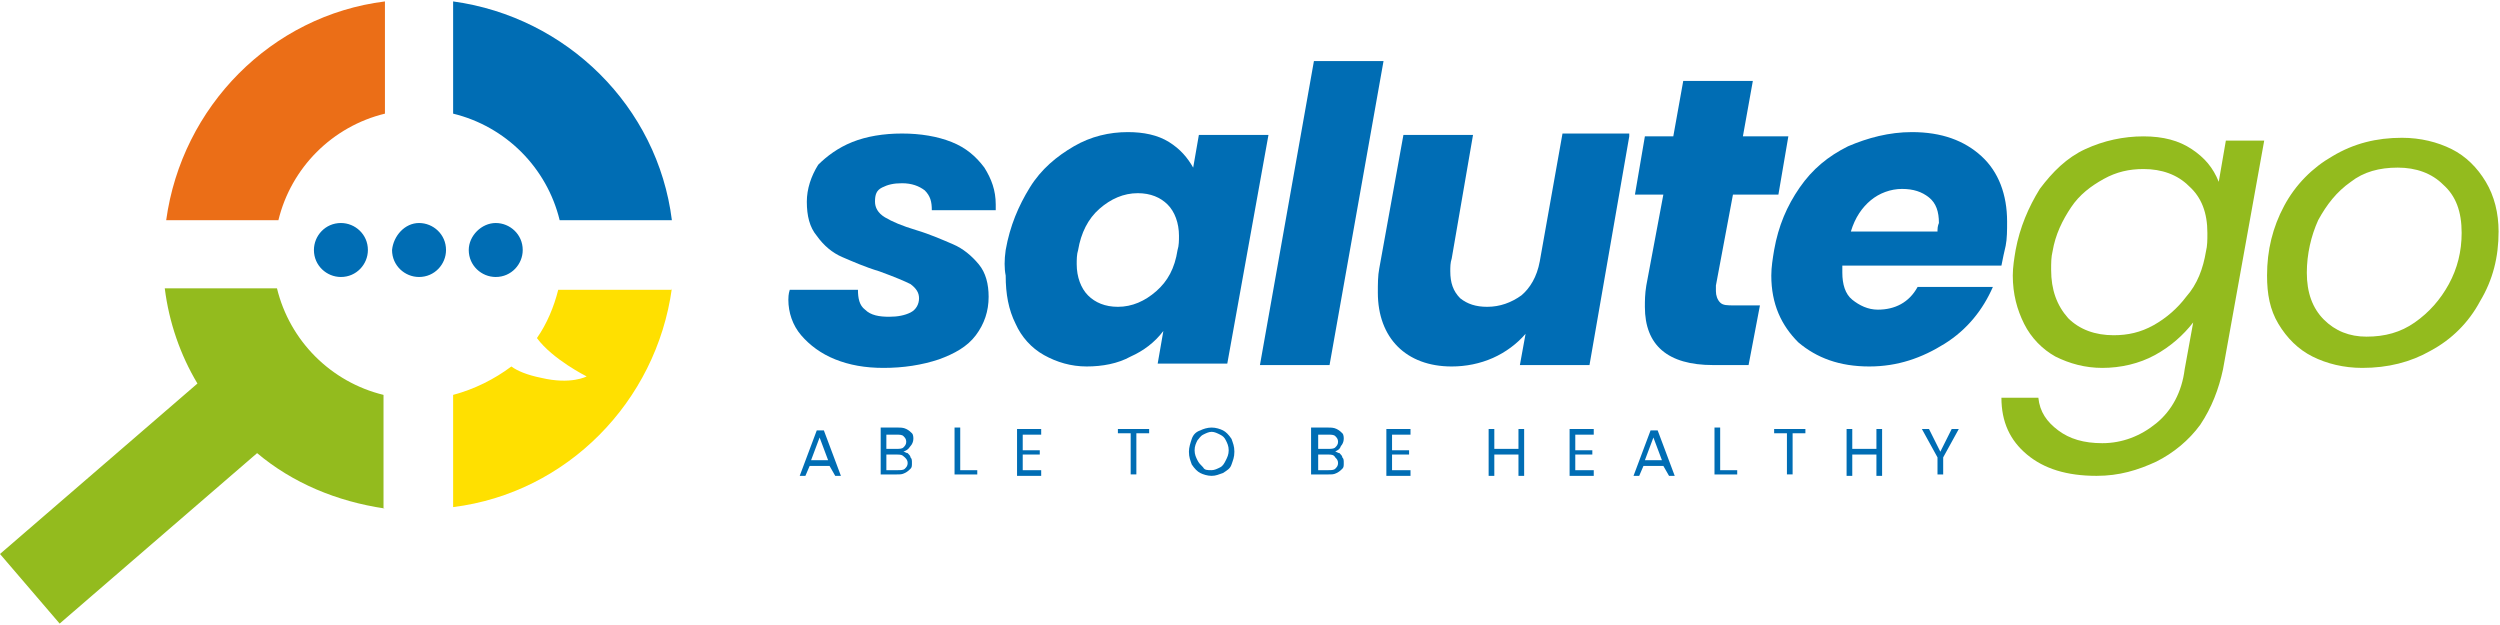 <?xml version="1.0" encoding="utf-8"?>
<!-- Generator: Adobe Illustrator 22.0.1, SVG Export Plug-In . SVG Version: 6.00 Build 0)  -->
<svg version="1.1" id="Livello_1" xmlns="http://www.w3.org/2000/svg" xmlns:xlink="http://www.w3.org/1999/xlink" x="0px" y="0px"
	 viewBox="0 0 176 44" style="enable-background:new 0 0 176 44;" xml:space="preserve">
<style type="text/css">
	.st0{fill-rule:evenodd;clip-rule:evenodd;fill:#93BB1E;}
	.st1{fill-rule:evenodd;clip-rule:evenodd;fill:#FFE000;}
	.st2{fill-rule:evenodd;clip-rule:evenodd;fill:#EB6E17;}
	.st3{fill-rule:evenodd;clip-rule:evenodd;fill:#006DB4;}
	.st4{fill:#006DB4;}
	.st5{fill:#006DB5;}
	.st6{fill:#93BB1E;}
</style>
<g>
	<path class="st0" d="M27.1,35.8c-3.4-0.5-6.5-1.8-9-3.9l-13.9,12L0,39l13.9-12c-1.2-2-2-4.3-2.3-6.7h7.9c0.9,3.7,3.8,6.6,7.5,7.5
		V35.8z"/>
	<path class="st1" d="M47.3,20.3c-1.1,8-7.4,14.4-15.4,15.4v-7.9c1.5-0.4,2.9-1.1,4.1-2c0.4,0.3,1.1,0.6,2.1,0.8
		c2.1,0.5,3.2-0.1,3.2-0.1s-2.4-1.2-3.5-2.7c0.7-1,1.2-2.2,1.5-3.4H47.3z"/>
	<path class="st2" d="M27.1,8c-3.7,0.9-6.6,3.8-7.5,7.5h-7.9c1.1-8,7.4-14.4,15.4-15.4V8z"/>
	<path class="st3" d="M31.9,0.1c8,1.1,14.4,7.4,15.4,15.4h-7.9c-0.9-3.7-3.8-6.6-7.5-7.5V0.1z"/>
	<path class="st3" d="M24,15.7c1,0,1.9,0.8,1.9,1.9c0,1-0.8,1.9-1.9,1.9c-1,0-1.9-0.8-1.9-1.9C22.1,16.6,22.9,15.7,24,15.7"/>
	<path class="st3" d="M29.5,15.7c1,0,1.9,0.8,1.9,1.9c0,1-0.8,1.9-1.9,1.9c-1,0-1.9-0.8-1.9-1.9C27.7,16.6,28.5,15.7,29.5,15.7"/>
	<path class="st3" d="M34.9,15.7c1,0,1.9,0.8,1.9,1.9c0,1-0.8,1.9-1.9,1.9c-1,0-1.9-0.8-1.9-1.9C33,16.6,33.9,15.7,34.9,15.7"/>
	<path class="st4" d="M62.2,25.9c-1.3,0-2.4-0.2-3.4-0.6s-1.8-1-2.4-1.7c-0.6-0.7-0.9-1.6-0.9-2.5c0-0.1,0-0.4,0.1-0.7h4.8
		c0,0.6,0.1,1.1,0.5,1.4c0.4,0.4,1,0.5,1.7,0.5c0.6,0,1.1-0.1,1.5-0.3c0.4-0.2,0.6-0.6,0.6-1c0-0.4-0.2-0.7-0.6-1
		c-0.4-0.2-1.1-0.5-2.2-0.9c-1-0.3-1.9-0.7-2.6-1c-0.7-0.3-1.3-0.8-1.8-1.5c-0.5-0.6-0.7-1.4-0.7-2.4c0-0.9,0.3-1.8,0.8-2.6
		C58.2,11,59,10.4,60,10c1-0.4,2.2-0.6,3.5-0.6S66,9.6,67,10c1,0.4,1.7,1,2.3,1.8c0.5,0.8,0.8,1.6,0.8,2.6l0,0.4h-4.5
		c0-0.6-0.1-1-0.5-1.4c-0.4-0.3-0.9-0.5-1.6-0.5c-0.6,0-1,0.1-1.4,0.3c-0.4,0.2-0.5,0.5-0.5,1c0,0.4,0.2,0.8,0.7,1.1
		c0.5,0.3,1.2,0.6,2.2,0.9c1,0.3,1.9,0.7,2.6,1c0.7,0.3,1.3,0.8,1.8,1.4c0.5,0.6,0.7,1.4,0.7,2.3c0,1-0.3,1.9-0.9,2.7
		c-0.6,0.8-1.5,1.3-2.6,1.7C64.9,25.7,63.6,25.9,62.2,25.9"/>
	<path class="st4" d="M70.8,17.6c0.3-1.7,0.9-3.1,1.7-4.4c0.8-1.3,1.9-2.2,3.1-2.9c1.2-0.7,2.5-1,3.8-1c1.1,0,2.1,0.2,2.9,0.7
		c0.8,0.5,1.3,1.1,1.7,1.8l0.4-2.3h4.9l-2.9,16.1h-4.9l0.4-2.3c-0.6,0.8-1.4,1.4-2.3,1.8c-0.9,0.5-2,0.7-3.1,0.7
		c-1.1,0-2.1-0.3-3-0.8c-0.9-0.5-1.6-1.3-2-2.2c-0.5-1-0.7-2.1-0.7-3.4C70.7,18.9,70.7,18.3,70.8,17.6 M82.9,17.6
		c0.1-0.3,0.1-0.7,0.1-1c0-0.9-0.3-1.7-0.8-2.2c-0.5-0.5-1.2-0.8-2.1-0.8c-1,0-1.9,0.4-2.7,1.1c-0.8,0.7-1.3,1.7-1.5,2.9
		c-0.1,0.3-0.1,0.7-0.1,1c0,0.9,0.3,1.7,0.8,2.2c0.5,0.5,1.2,0.8,2.1,0.8c1,0,1.9-0.4,2.7-1.1C82.2,19.8,82.7,18.9,82.9,17.6"/>
	<polygon class="st4" points="97.4,4.3 93.6,25.7 88.7,25.7 92.5,4.3 	"/>
	<path class="st5" d="M114.7,9.6l-2.8,16.1h-4.9l0.4-2.2c-0.6,0.7-1.4,1.3-2.3,1.7c-0.9,0.4-1.9,0.6-2.9,0.6c-1.6,0-2.9-0.5-3.8-1.4
		c-0.9-0.9-1.4-2.2-1.4-3.8c0-0.6,0-1.2,0.1-1.7l1.7-9.4h4.9l-1.5,8.7c-0.1,0.3-0.1,0.6-0.1,0.9c0,0.8,0.2,1.4,0.7,1.9
		c0.5,0.4,1.1,0.6,1.9,0.6c0.9,0,1.7-0.3,2.4-0.8c0.6-0.5,1.1-1.3,1.3-2.4l1.6-9H114.7z"/>
	<path class="st4" d="M120.8,20.1c0,0.1,0,0.2,0,0.4c0,0.3,0.1,0.6,0.3,0.8c0.2,0.2,0.5,0.2,1,0.2h1.8l-0.8,4.2h-2.5
		c-3.2,0-4.8-1.4-4.8-4.1c0-0.4,0-0.9,0.1-1.5l1.2-6.4h-2l0.7-4.1h2l0.7-3.9h4.9l-0.7,3.9h3.2l-0.7,4.1H122L120.8,20.1z"/>
	<path class="st4" d="M134.6,9.3c2.1,0,3.7,0.6,4.9,1.7c1.2,1.1,1.8,2.7,1.8,4.6c0,0.6,0,1.2-0.1,1.7c-0.1,0.4-0.2,0.9-0.3,1.4
		h-11.2c0,0.1,0,0.3,0,0.5c0,0.8,0.2,1.5,0.7,1.9c0.5,0.4,1.1,0.7,1.8,0.7c1.2,0,2.2-0.5,2.8-1.6h5.3c-0.7,1.6-1.8,3-3.4,4
		s-3.3,1.6-5.3,1.6c-2.1,0-3.7-0.6-5-1.7c-1.2-1.2-1.9-2.7-1.9-4.7c0-0.6,0.1-1.2,0.2-1.8c0.3-1.7,0.9-3.1,1.8-4.4
		c0.9-1.3,2-2.2,3.4-2.9C131.5,9.7,133,9.3,134.6,9.3 M136.4,16.2c0-0.3,0.1-0.5,0.1-0.5c0-0.8-0.2-1.4-0.7-1.8
		c-0.5-0.4-1.1-0.6-1.9-0.6c-0.8,0-1.6,0.3-2.2,0.8c-0.6,0.5-1.1,1.2-1.4,2.2H136.4z"/>
	<path class="st6" d="M150.9,9.6c1.4,0,2.5,0.3,3.4,0.9c0.9,0.6,1.5,1.3,1.9,2.3l0.5-2.9h2.7L156.5,26c-0.3,1.4-0.8,2.7-1.6,3.9
		c-0.8,1.1-1.9,2-3.1,2.6c-1.3,0.6-2.6,1-4.2,1c-2.1,0-3.7-0.5-4.9-1.5c-1.2-1-1.8-2.3-1.8-4h2.6c0.1,1,0.6,1.7,1.4,2.3
		c0.8,0.6,1.8,0.9,3.1,0.9c1.4,0,2.7-0.5,3.8-1.4c1.1-0.9,1.8-2.2,2-3.8l0.6-3.3c-0.7,0.9-1.6,1.7-2.7,2.3c-1.1,0.6-2.4,0.9-3.7,0.9
		c-1.2,0-2.3-0.3-3.3-0.8c-0.9-0.5-1.7-1.3-2.2-2.3c-0.5-1-0.8-2.1-0.8-3.4c0-0.6,0.1-1.2,0.2-1.8c0.3-1.6,0.9-3,1.7-4.3
		c0.9-1.2,1.9-2.2,3.2-2.8C148.1,9.9,149.5,9.6,150.9,9.6 M155.3,17.7c0.1-0.4,0.1-0.8,0.1-1.3c0-1.4-0.4-2.5-1.3-3.3
		c-0.8-0.8-1.9-1.2-3.2-1.2c-1,0-1.9,0.2-2.8,0.7c-0.9,0.5-1.7,1.1-2.3,2c-0.6,0.9-1.1,1.9-1.3,3.1c-0.1,0.4-0.1,0.8-0.1,1.3
		c0,1.4,0.4,2.5,1.2,3.4c0.8,0.8,1.9,1.2,3.2,1.2c1,0,1.9-0.2,2.8-0.7c0.9-0.5,1.7-1.2,2.3-2C154.7,20,155.1,18.9,155.3,17.7"/>
	<path class="st6" d="M166.3,25.9c-1.3,0-2.5-0.3-3.5-0.8s-1.8-1.3-2.4-2.3c-0.6-1-0.8-2.1-0.8-3.4c0-1.8,0.4-3.4,1.2-4.9
		c0.8-1.5,2-2.7,3.4-3.5c1.5-0.9,3.1-1.3,4.9-1.3c1.3,0,2.5,0.3,3.5,0.8c1,0.5,1.8,1.3,2.4,2.3c0.6,1,0.9,2.2,0.9,3.5
		c0,1.8-0.4,3.4-1.3,4.9c-0.8,1.5-2,2.7-3.5,3.5C169.7,25.5,168.1,25.9,166.3,25.9 M166.6,23.7c1.3,0,2.4-0.3,3.4-1
		c1-0.7,1.8-1.6,2.4-2.7c0.6-1.1,0.9-2.3,0.9-3.6c0-1.5-0.4-2.6-1.3-3.4c-0.8-0.8-1.9-1.2-3.2-1.2c-1.3,0-2.4,0.3-3.3,1
		c-1,0.7-1.7,1.6-2.3,2.7c-0.5,1.1-0.8,2.4-0.8,3.7c0,1.4,0.4,2.5,1.2,3.3C164.4,23.3,165.4,23.7,166.6,23.7"/>
	<path class="st4" d="M58.4,32.8H57l-0.3,0.7h-0.4l1.2-3.2h0.5l1.2,3.2h-0.4L58.4,32.8z M58.3,32.4l-0.6-1.6l-0.6,1.6H58.3z
		 M63.6,31.8c0.1,0,0.2,0.1,0.3,0.1c0.1,0.1,0.2,0.2,0.2,0.3c0.1,0.1,0.1,0.2,0.1,0.4c0,0.2,0,0.3-0.1,0.4c-0.1,0.1-0.2,0.2-0.4,0.3
		c-0.2,0.1-0.3,0.1-0.6,0.1H62v-3.3h1.2c0.2,0,0.4,0,0.6,0.1c0.2,0.1,0.3,0.2,0.4,0.3c0.1,0.1,0.1,0.3,0.1,0.4
		c0,0.2-0.1,0.4-0.2,0.5C63.9,31.7,63.8,31.7,63.6,31.8 M62.4,31.6h0.7c0.2,0,0.4,0,0.5-0.1c0.1-0.1,0.2-0.2,0.2-0.4
		c0-0.2-0.1-0.3-0.2-0.4c-0.1-0.1-0.3-0.1-0.5-0.1h-0.7V31.6z M63.2,33.1c0.2,0,0.4,0,0.5-0.1c0.1-0.1,0.2-0.2,0.2-0.4
		c0-0.2-0.1-0.3-0.2-0.4C63.5,32,63.4,32,63.1,32h-0.7v1.1H63.2z M67.7,33.1h1.1v0.3h-1.6v-3.3h0.4V33.1z M72,30.6v1.1h1.2V32H72
		v1.1h1.3v0.4h-1.7v-3.3h1.7v0.4H72z M80.9,30.2v0.3H80v2.9h-0.4v-2.9h-0.9v-0.3H80.9z M85.3,33.5c-0.3,0-0.6-0.1-0.8-0.2
		c-0.2-0.1-0.4-0.3-0.6-0.6c-0.1-0.3-0.2-0.5-0.2-0.9c0-0.3,0.1-0.6,0.2-0.9c0.1-0.3,0.3-0.5,0.6-0.6c0.2-0.1,0.5-0.2,0.8-0.2
		c0.3,0,0.6,0.1,0.8,0.2c0.2,0.1,0.4,0.3,0.6,0.6c0.1,0.3,0.2,0.5,0.2,0.9s-0.1,0.6-0.2,0.9c-0.1,0.3-0.3,0.4-0.6,0.6
		C85.8,33.4,85.6,33.5,85.3,33.5 M85.3,33.1c0.2,0,0.4-0.1,0.6-0.2s0.3-0.3,0.4-0.5c0.1-0.2,0.2-0.4,0.2-0.7c0-0.3-0.1-0.5-0.2-0.7
		c-0.1-0.2-0.2-0.3-0.4-0.4c-0.2-0.1-0.4-0.2-0.6-0.2c-0.2,0-0.4,0.1-0.6,0.2c-0.2,0.1-0.3,0.3-0.4,0.4c-0.1,0.2-0.2,0.4-0.2,0.7
		c0,0.3,0.1,0.5,0.2,0.7c0.1,0.2,0.2,0.3,0.4,0.5C84.8,33.1,85,33.1,85.3,33.1 M94,31.8c0.1,0,0.2,0.1,0.3,0.1
		c0.1,0.1,0.2,0.2,0.2,0.3c0.1,0.1,0.1,0.2,0.1,0.4c0,0.2,0,0.3-0.1,0.4c-0.1,0.1-0.2,0.2-0.4,0.3c-0.2,0.1-0.3,0.1-0.6,0.1h-1.2
		v-3.3h1.2c0.2,0,0.4,0,0.6,0.1c0.2,0.1,0.3,0.2,0.4,0.3c0.1,0.1,0.1,0.3,0.1,0.4c0,0.2-0.1,0.4-0.2,0.5
		C94.3,31.7,94.1,31.7,94,31.8 M92.8,31.6h0.7c0.2,0,0.4,0,0.5-0.1c0.1-0.1,0.2-0.2,0.2-0.4c0-0.2-0.1-0.3-0.2-0.4
		c-0.1-0.1-0.3-0.1-0.5-0.1h-0.7V31.6z M93.5,33.1c0.2,0,0.4,0,0.5-0.1c0.1-0.1,0.2-0.2,0.2-0.4c0-0.2-0.1-0.3-0.2-0.4
		C93.9,32,93.7,32,93.5,32h-0.7v1.1H93.5z M98,30.6v1.1h1.2V32H98v1.1h1.3v0.4h-1.7v-3.3h1.7v0.4H98z M107.3,30.2v3.3h-0.4V32h-1.7
		v1.5h-0.4v-3.3h0.4v1.4h1.7v-1.4H107.3z M110.9,30.6v1.1h1.2V32h-1.2v1.1h1.3v0.4h-1.7v-3.3h1.7v0.4H110.9z M117.1,32.8h-1.4
		l-0.3,0.7H115l1.2-3.2h0.5l1.2,3.2h-0.4L117.1,32.8z M117,32.4l-0.6-1.6l-0.6,1.6H117z M121.2,33.1h1.1v0.3h-1.6v-3.3h0.4V33.1z
		 M127.1,30.2v0.3h-0.9v2.9h-0.4v-2.9h-0.9v-0.3H127.1z M132.5,30.2v3.3h-0.4V32h-1.7v1.5H130v-3.3h0.4v1.4h1.7v-1.4H132.5z
		 M137.9,30.2l-1.1,2v1.2h-0.4v-1.2l-1.1-2h0.5l0.8,1.6l0.8-1.6H137.9z"/>
</g>
</svg>
